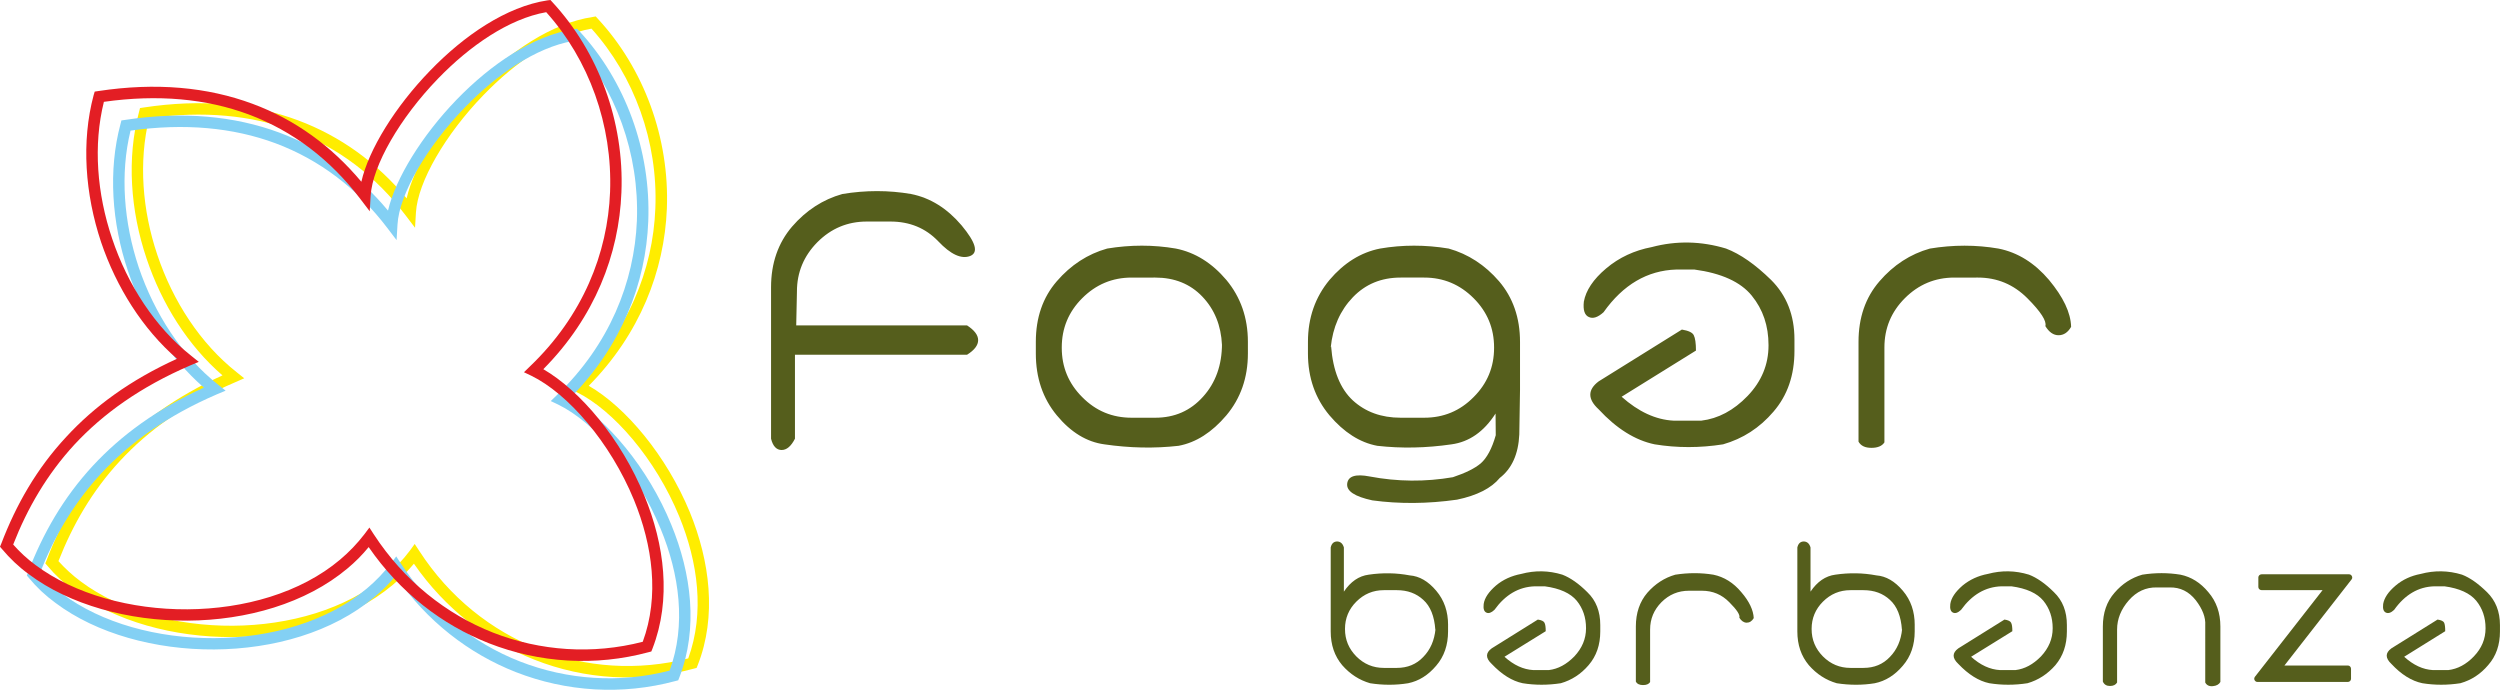 <?xml version="1.0" encoding="utf-8"?>
<!-- Generator: Adobe Illustrator 15.0.0, SVG Export Plug-In . SVG Version: 6.00 Build 0)  -->
<!DOCTYPE svg PUBLIC "-//W3C//DTD SVG 1.1//EN" "http://www.w3.org/Graphics/SVG/1.1/DTD/svg11.dtd">
<svg version="1.1" id="Layer_1" xmlns="http://www.w3.org/2000/svg" xmlns:xlink="http://www.w3.org/1999/xlink" x="0px" y="0px"
	 width="118.277px" height="32.635px" viewBox="0 0 118.277 32.635" enable-background="new 0 0 118.277 32.635"
	 xml:space="preserve">
<g id="Capa_x0020_1">
	<path fill="#FFED00" d="M19.238,9.385c0.354-1.528,1.597-3.558,3.246-5.258c1.614-1.675,3.626-3.039,5.561-3.324l0.138-0.026
		l0.095,0.104c2.185,2.357,3.402,5.646,3.272,8.997c-0.121,2.936-1.27,5.914-3.695,8.374c1.753,1.011,3.678,3.307,4.783,5.983
		c0.941,2.306,1.286,4.913,0.371,7.235l-0.052,0.129l-0.13,0.035c-2.521,0.682-5.162,0.518-7.546-0.424
		c-2.219-0.871-4.222-2.408-5.698-4.541c-0.302,0.363-0.639,0.699-1.001,1.002c-1.978,1.657-4.774,2.452-7.563,2.469
		c-2.788,0.018-5.568-0.742-7.52-2.192c-0.467-0.354-0.89-0.743-1.252-1.175l-0.104-0.12l0.061-0.147
		c0.699-1.839,1.675-3.548,3.073-5.06c1.321-1.433,3.03-2.676,5.249-3.687c-1.632-1.407-2.875-3.384-3.591-5.525
		c-0.769-2.279-0.941-4.757-0.354-6.95l0.043-0.172l0.173-0.026c2.72-0.414,5.163-0.19,7.296,0.604
		C16.104,6.441,17.831,7.693,19.238,9.385z M22.873,4.498c-1.805,1.864-3.108,4.109-3.194,5.552l-0.043,0.725l-0.44-0.578
		C17.779,8.331,16,6.976,13.902,6.198c-1.994-0.751-4.291-0.967-6.847-0.604c-0.5,2.046-0.328,4.343,0.389,6.466
		c0.734,2.193,2.046,4.205,3.756,5.552l0.354,0.285l-0.414,0.182c-2.349,1.001-4.118,2.271-5.465,3.729
		c-1.313,1.416-2.236,3.021-2.91,4.739c0.312,0.346,0.665,0.674,1.063,0.968c1.848,1.381,4.516,2.106,7.191,2.089
		c2.668-0.018,5.345-0.777,7.218-2.34c0.432-0.362,0.82-0.769,1.157-1.217l0.225-0.312l0.216,0.328
		c1.425,2.202,3.419,3.773,5.638,4.646c2.236,0.88,4.714,1.044,7.088,0.44c0.786-2.159,0.458-4.559-0.423-6.709
		c-1.122-2.736-3.125-5.033-4.852-5.888L26.93,18.39l0.285-0.268c2.504-2.4,3.678-5.361,3.79-8.263
		c0.13-3.16-1.002-6.26-3.021-8.504C26.214,1.666,24.375,2.944,22.873,4.498z"/>
	<path fill="#83D0F4" d="M18.357,9.963c0.354-1.52,1.605-3.549,3.246-5.249c1.623-1.675,3.626-3.039,5.561-3.333l0.138-0.017
		l0.104,0.104c2.176,2.356,3.394,5.646,3.264,8.996c-0.112,2.927-1.261,5.914-3.695,8.366c1.753,1.019,3.687,3.307,4.783,5.991
		c0.95,2.306,1.286,4.904,0.38,7.235l-0.052,0.13l-0.13,0.034c-2.529,0.682-5.171,0.509-7.554-0.423
		c-2.219-0.872-4.214-2.409-5.689-4.55c-0.303,0.371-0.64,0.707-1.011,1.01c-1.969,1.657-4.774,2.452-7.563,2.469
		c-2.78,0.018-5.569-0.742-7.512-2.201c-0.475-0.346-0.897-0.742-1.252-1.174l-0.104-0.121l0.052-0.146
		c0.699-1.831,1.675-3.54,3.073-5.051c1.33-1.434,3.03-2.686,5.25-3.695c-1.623-1.407-2.875-3.376-3.592-5.518
		C5.286,10.541,5.113,8.064,5.7,5.871l0.044-0.173l0.181-0.026c2.711-0.414,5.163-0.189,7.296,0.604
		C15.223,7.019,16.95,8.271,18.357,9.963z M21.992,5.085c-1.805,1.865-3.108,4.109-3.186,5.543l-0.043,0.733l-0.44-0.578
		c-1.416-1.865-3.194-3.221-5.293-4.006c-2.003-0.743-4.3-0.959-6.854-0.596c-0.501,2.046-0.32,4.343,0.388,6.467
		c0.743,2.192,2.047,4.204,3.756,5.551l0.354,0.285l-0.415,0.173c-2.34,1.01-4.109,2.279-5.465,3.738
		c-1.313,1.416-2.236,3.013-2.909,4.731c0.311,0.354,0.673,0.682,1.062,0.967c1.856,1.39,4.516,2.115,7.192,2.098
		c2.676-0.017,5.344-0.776,7.218-2.348c0.432-0.363,0.819-0.769,1.156-1.209l0.233-0.311l0.207,0.319
		c1.434,2.201,3.419,3.781,5.646,4.653c2.236,0.872,4.705,1.045,7.08,0.432c0.794-2.149,0.466-4.559-0.424-6.708
		c-1.113-2.729-3.116-5.034-4.852-5.88l-0.346-0.164l0.276-0.268c2.504-2.4,3.678-5.361,3.799-8.263
		c0.121-3.168-1.002-6.259-3.03-8.504C25.342,2.253,23.494,3.531,21.992,5.085z"/>
	<path fill="#E31E24" d="M17.096,8.599c0.346-1.52,1.598-3.548,3.246-5.249c1.615-1.675,3.618-3.039,5.561-3.333L26.041,0
		l0.096,0.104C28.312,2.46,29.538,5.75,29.4,9.1c-0.112,2.927-1.261,5.914-3.695,8.366c1.752,1.019,3.687,3.307,4.782,5.991
		c0.95,2.306,1.287,4.904,0.38,7.235l-0.052,0.13l-0.129,0.034c-2.53,0.682-5.172,0.51-7.555-0.423
		c-2.219-0.872-4.213-2.409-5.689-4.55c-0.303,0.371-0.639,0.708-1.002,1.01c-1.977,1.658-4.774,2.452-7.563,2.47
		c-2.789,0.017-5.577-0.743-7.521-2.202c-0.475-0.346-0.889-0.742-1.252-1.174l-0.104-0.121l0.061-0.146
		c0.699-1.831,1.667-3.54,3.074-5.051c1.32-1.434,3.021-2.686,5.24-3.695c-1.623-1.407-2.866-3.376-3.592-5.517
		c-0.76-2.279-0.94-4.758-0.354-6.95l0.052-0.173l0.173-0.026c2.719-0.414,5.162-0.189,7.295,0.604
		C13.954,5.655,15.68,6.906,17.096,8.599z M20.722,3.721c-1.804,1.865-3.099,4.109-3.186,5.543l-0.043,0.733l-0.44-0.578
		c-1.416-1.865-3.194-3.221-5.292-4.006C9.766,4.671,7.47,4.455,4.915,4.818c-0.51,2.046-0.328,4.343,0.389,6.467
		c0.733,2.192,2.037,4.204,3.747,5.551l0.354,0.285L8.99,17.293c-2.34,1.01-4.11,2.279-5.466,3.738
		c-1.304,1.416-2.228,3.014-2.9,4.731c0.311,0.354,0.665,0.682,1.053,0.967c1.856,1.39,4.524,2.115,7.192,2.098
		c2.677-0.017,5.353-0.776,7.218-2.348c0.432-0.363,0.82-0.769,1.157-1.209l0.232-0.311l0.207,0.319
		c1.434,2.201,3.428,3.781,5.646,4.653c2.236,0.872,4.706,1.045,7.08,0.432c0.794-2.149,0.466-4.559-0.414-6.708
		c-1.123-2.729-3.126-5.034-4.861-5.88l-0.345-0.164l0.275-0.268c2.513-2.4,3.687-5.361,3.799-8.263
		c0.121-3.168-1.001-6.259-3.021-8.504C24.073,0.889,22.225,2.167,20.722,3.721z"/>
	<path fill="#555E1C" d="M68.51,29.571c0-0.639-0.182-1.175-0.562-1.623c-0.38-0.449-0.794-0.691-1.252-0.726
		c-0.639-0.121-1.286-0.13-1.942-0.034c-0.466,0.061-0.854,0.328-1.174,0.803v-2.09c-0.052-0.181-0.156-0.276-0.312-0.284
		c-0.164,0-0.268,0.095-0.311,0.284v2.72v0.95v0.302c0,0.639,0.182,1.166,0.544,1.598c0.371,0.423,0.812,0.708,1.321,0.854
		c0.612,0.095,1.208,0.095,1.796,0c0.509-0.104,0.949-0.38,1.329-0.829c0.38-0.44,0.562-0.984,0.562-1.623V29.571z M67.906,29.795
		l0.009-0.035c-0.052,0.535-0.242,0.976-0.579,1.321c-0.328,0.346-0.742,0.518-1.252,0.518h-0.612c-0.51,0-0.941-0.181-1.304-0.544
		c-0.354-0.362-0.535-0.785-0.535-1.295v-0.009c0-0.5,0.181-0.932,0.535-1.286c0.362-0.362,0.794-0.544,1.304-0.544h0.612
		c0.51,0,0.924,0.155,1.252,0.458C67.673,28.681,67.863,29.156,67.906,29.795z M70.194,28.577c0.043-0.294,0.241-0.578,0.578-0.872
		c0.337-0.285,0.742-0.466,1.2-0.553c0.647-0.173,1.295-0.164,1.942,0.035c0.38,0.146,0.777,0.423,1.183,0.828
		c0.415,0.397,0.613,0.916,0.613,1.555v0.302c0,0.639-0.182,1.166-0.553,1.598c-0.362,0.423-0.803,0.708-1.313,0.854
		c-0.612,0.095-1.217,0.095-1.804,0c-0.501-0.104-0.993-0.414-1.468-0.915c-0.294-0.276-0.294-0.519,0-0.734l2.184-1.363
		c0.173,0.025,0.276,0.077,0.312,0.146c0.043,0.077,0.061,0.207,0.061,0.405l-1.951,1.209c0.439,0.397,0.897,0.604,1.363,0.63h0.734
		c0.44-0.052,0.837-0.268,1.209-0.647c0.362-0.388,0.552-0.828,0.552-1.329v-0.009c0-0.501-0.146-0.933-0.439-1.295
		c-0.294-0.354-0.795-0.587-1.512-0.683h-0.475c-0.76,0.026-1.39,0.397-1.908,1.114c-0.146,0.138-0.276,0.182-0.38,0.13
		C70.211,28.932,70.168,28.802,70.194,28.577z M82.29,29.225c0.043-0.13-0.112-0.371-0.475-0.733
		c-0.354-0.363-0.786-0.544-1.296-0.544h-0.612c-0.51,0-0.941,0.181-1.304,0.544c-0.354,0.362-0.535,0.785-0.535,1.295v0.009
		c0,0.5,0,1.32,0,2.469c-0.061,0.104-0.173,0.146-0.337,0.146s-0.276-0.052-0.337-0.164v-1.355v-0.949v-0.303
		c0-0.639,0.182-1.174,0.544-1.597c0.371-0.423,0.812-0.708,1.321-0.854c0.612-0.096,1.217-0.096,1.804,0
		c0.501,0.104,0.95,0.38,1.321,0.828c0.38,0.44,0.57,0.855,0.587,1.227c-0.086,0.146-0.198,0.216-0.337,0.216
		C82.506,29.458,82.385,29.38,82.29,29.225z M90.587,29.571c0-0.639-0.182-1.175-0.562-1.623c-0.38-0.449-0.794-0.691-1.252-0.726
		c-0.639-0.121-1.286-0.13-1.942-0.034c-0.466,0.061-0.854,0.328-1.174,0.803v-2.09c-0.052-0.181-0.155-0.276-0.312-0.284
		c-0.164,0-0.268,0.095-0.311,0.284v2.72v0.95v0.302c0,0.639,0.182,1.166,0.544,1.598c0.371,0.423,0.812,0.708,1.321,0.854
		c0.612,0.095,1.217,0.095,1.796,0c0.509-0.104,0.949-0.38,1.329-0.829c0.38-0.44,0.562-0.984,0.562-1.623V29.571z M89.982,29.795
		l0.009-0.035c-0.052,0.535-0.242,0.976-0.579,1.321c-0.327,0.346-0.742,0.518-1.251,0.518h-0.613c-0.51,0-0.941-0.181-1.304-0.544
		c-0.354-0.362-0.535-0.785-0.535-1.295v-0.009c0-0.5,0.181-0.932,0.535-1.286c0.362-0.362,0.794-0.544,1.304-0.544h0.613
		c0.509,0,0.924,0.155,1.251,0.458C89.749,28.681,89.939,29.156,89.982,29.795z M92.27,28.577c0.043-0.294,0.241-0.578,0.578-0.872
		c0.346-0.285,0.742-0.466,1.2-0.553c0.647-0.173,1.295-0.164,1.942,0.035c0.38,0.146,0.777,0.423,1.183,0.828
		c0.415,0.397,0.613,0.916,0.613,1.555v0.302c0,0.639-0.182,1.166-0.544,1.598c-0.371,0.423-0.812,0.708-1.32,0.854
		c-0.613,0.095-1.218,0.095-1.805,0c-0.501-0.104-0.993-0.414-1.468-0.915c-0.294-0.276-0.294-0.519,0-0.734l2.185-1.363
		c0.172,0.025,0.275,0.077,0.311,0.146c0.043,0.077,0.061,0.207,0.061,0.405l-1.951,1.209c0.44,0.397,0.897,0.604,1.364,0.63h0.733
		c0.44-0.052,0.838-0.268,1.209-0.647c0.362-0.388,0.553-0.828,0.553-1.329v-0.009c0-0.501-0.147-0.933-0.44-1.295
		c-0.294-0.354-0.795-0.587-1.511-0.683h-0.476c-0.76,0.026-1.39,0.397-1.908,1.114c-0.146,0.138-0.275,0.182-0.38,0.13
		C92.287,28.932,92.244,28.802,92.27,28.577z M104.332,29.812v-0.225c0.025-0.38-0.13-0.776-0.449-1.191
		c-0.328-0.414-0.734-0.612-1.227-0.604h-0.621c-0.51-0.009-0.95,0.189-1.321,0.612c-0.362,0.415-0.553,0.872-0.553,1.382v0.009
		c0,0.5,0,1.329,0,2.495c-0.061,0.104-0.172,0.164-0.336,0.164s-0.276-0.069-0.337-0.208v-1.355v-0.949v-0.303
		c0-0.639,0.181-1.174,0.553-1.597c0.362-0.423,0.803-0.708,1.312-0.854c0.613-0.096,1.218-0.096,1.805,0
		c0.51,0.104,0.95,0.38,1.321,0.828c0.38,0.44,0.569,0.984,0.569,1.623v0.303v0.949v1.373c-0.061,0.112-0.181,0.182-0.354,0.198
		c-0.173,0.018-0.294-0.043-0.362-0.172V29.812z"/>
	<path fill="#555E1C" d="M112.749,28.577c0.052-0.294,0.242-0.578,0.588-0.872c0.336-0.285,0.733-0.466,1.191-0.553
		c0.647-0.173,1.304-0.164,1.951,0.035c0.38,0.146,0.768,0.423,1.183,0.828c0.405,0.397,0.613,0.916,0.613,1.555v0.302
		c0,0.639-0.182,1.166-0.553,1.589c-0.363,0.432-0.803,0.717-1.321,0.863c-0.613,0.095-1.209,0.095-1.796,0
		c-0.509-0.104-1.001-0.414-1.468-0.915c-0.293-0.276-0.293-0.519,0-0.734l2.185-1.363c0.173,0.025,0.276,0.077,0.311,0.146
		c0.035,0.077,0.052,0.207,0.052,0.405l-1.942,1.209c0.44,0.397,0.89,0.604,1.355,0.63h0.734c0.439-0.052,0.846-0.268,1.208-0.647
		c0.371-0.388,0.553-0.828,0.553-1.329v-0.009c0-0.501-0.146-0.933-0.44-1.295c-0.293-0.354-0.794-0.587-1.502-0.683h-0.475
		c-0.76,0.018-1.399,0.397-1.908,1.114c-0.146,0.138-0.276,0.182-0.389,0.13S112.723,28.802,112.749,28.577z"/>
	<path fill="#555E1C" d="M106.999,27.17h4.136c0.034,0,0.069,0.009,0.095,0.034c0.061,0.052,0.078,0.147,0.026,0.208l-3.178,4.074
		h3.005c0.078,0,0.146,0.069,0.146,0.156v0.475c0,0.077-0.068,0.146-0.146,0.146h-4.282c-0.034,0-0.069-0.009-0.095-0.034
		c-0.061-0.052-0.078-0.139-0.026-0.207l3.203-4.102h-2.884c-0.086,0-0.155-0.069-0.155-0.146v-0.458
		C106.844,27.24,106.913,27.17,106.999,27.17z"/>
	<path fill="#555E1C" d="M45.752,16.783h-2.78h-4.368H37.61v3.972c-0.181,0.354-0.389,0.535-0.63,0.535
		c-0.242,0-0.415-0.181-0.501-0.535V15.86v-1.718v-0.553c0-1.14,0.337-2.098,0.993-2.866c0.665-0.769,1.459-1.286,2.383-1.545
		c1.104-0.182,2.185-0.182,3.246,0c0.915,0.181,1.71,0.682,2.392,1.484c0.674,0.812,0.812,1.286,0.405,1.45
		c-0.414,0.156-0.915-0.068-1.511-0.699c-0.596-0.621-1.347-0.932-2.262-0.932h-1.113c-0.916,0-1.692,0.327-2.34,0.976
		c-0.647,0.655-0.968,1.433-0.968,2.331v0.017l-0.034,1.589h4.766h3.315c0.346,0.225,0.526,0.458,0.526,0.699
		C46.278,16.335,46.097,16.568,45.752,16.783z M59.039,16.724c0,1.147-0.345,2.123-1.019,2.927
		c-0.682,0.803-1.434,1.286-2.262,1.441c-1.148,0.13-2.314,0.104-3.506-0.069c-0.837-0.112-1.588-0.569-2.253-1.372
		c-0.665-0.804-0.993-1.779-0.993-2.927v-0.553c0-1.14,0.328-2.099,0.993-2.866c0.665-0.769,1.459-1.287,2.383-1.546
		c1.105-0.182,2.185-0.182,3.246,0c0.915,0.182,1.71,0.682,2.392,1.485c0.674,0.812,1.019,1.787,1.019,2.927V16.724z M57.813,16.257
		v0.069c-0.043-0.933-0.354-1.692-0.933-2.297c-0.569-0.596-1.313-0.897-2.228-0.897H53.54c-0.916,0-1.692,0.328-2.34,0.976
		s-0.967,1.424-0.967,2.331v0.017c0,0.907,0.319,1.684,0.967,2.331c0.647,0.656,1.424,0.976,2.34,0.976h1.113
		c0.915,0,1.666-0.327,2.262-0.992C57.51,18.114,57.813,17.276,57.813,16.257z M61.88,16.724c0,1.147,0.346,2.123,1.019,2.927
		c0.683,0.803,1.434,1.286,2.262,1.441c1.148,0.13,2.314,0.104,3.506-0.069c0.837-0.112,1.537-0.596,2.089-1.459l0.009,1.027
		c-0.181,0.639-0.423,1.079-0.708,1.33c-0.285,0.241-0.725,0.457-1.32,0.656c-1.304,0.224-2.616,0.216-3.938-0.035
		c-0.665-0.129-1.019-0.017-1.062,0.337c-0.043,0.354,0.354,0.613,1.191,0.794c1.277,0.173,2.616,0.164,4.006-0.034
		c0.949-0.198,1.623-0.544,2.021-1.027c0.569-0.44,0.88-1.122,0.924-2.055l0.034-2.115v-1.718v-0.553
		c0-1.14-0.337-2.099-0.993-2.866c-0.664-0.769-1.459-1.287-2.383-1.546c-1.104-0.182-2.185-0.182-3.246,0
		c-0.915,0.182-1.709,0.682-2.392,1.485c-0.673,0.812-1.019,1.787-1.019,2.927V16.724z M62.976,16.387l-0.018,0.052
		c0.095-0.959,0.449-1.753,1.045-2.374c0.596-0.622,1.347-0.933,2.262-0.933h1.114c0.915,0,1.691,0.328,2.339,0.976
		c0.648,0.647,0.968,1.424,0.968,2.331v0.017c0,0.907-0.319,1.684-0.968,2.331c-0.647,0.656-1.424,0.976-2.339,0.976h-1.114
		c-0.915,0-1.666-0.275-2.262-0.819C63.408,18.39,63.062,17.535,62.976,16.387z M74.933,14.272c0.096-0.527,0.44-1.054,1.054-1.571
		c0.613-0.519,1.338-0.855,2.158-1.011c1.174-0.311,2.34-0.284,3.514,0.069c0.683,0.259,1.391,0.76,2.133,1.485
		c0.734,0.733,1.105,1.666,1.105,2.814v0.544c0,1.148-0.328,2.106-0.993,2.875c-0.656,0.769-1.45,1.277-2.383,1.545
		c-1.097,0.173-2.185,0.173-3.237,0c-0.916-0.189-1.805-0.742-2.651-1.657c-0.526-0.483-0.526-0.924,0-1.321l3.938-2.452
		c0.311,0.052,0.501,0.139,0.562,0.268c0.068,0.13,0.104,0.38,0.104,0.726L76.72,18.77c0.795,0.708,1.615,1.088,2.452,1.131h1.321
		c0.794-0.095,1.528-0.483,2.185-1.166c0.664-0.69,0.992-1.493,0.992-2.391v-0.018c0-0.906-0.259-1.684-0.794-2.34
		c-0.526-0.647-1.434-1.062-2.711-1.234h-0.863c-1.364,0.043-2.513,0.716-3.437,2.02c-0.268,0.242-0.501,0.32-0.699,0.225
		C74.969,14.91,74.89,14.668,74.933,14.272z M96.768,15.428c0.069-0.232-0.207-0.673-0.854-1.32s-1.425-0.976-2.34-0.976H92.46
		c-0.915,0-1.692,0.328-2.34,0.976s-0.967,1.424-0.967,2.331v0.017c0,0.907,0,2.392,0,4.473c-0.112,0.173-0.319,0.259-0.612,0.259
		c-0.303,0-0.501-0.095-0.613-0.293v-2.452v-1.718v-0.553c0-1.14,0.328-2.099,0.993-2.866c0.664-0.769,1.459-1.287,2.383-1.546
		c1.104-0.182,2.184-0.182,3.246,0c0.915,0.182,1.709,0.682,2.392,1.485c0.673,0.812,1.027,1.545,1.044,2.219
		c-0.155,0.268-0.354,0.396-0.596,0.396C97.148,15.86,96.941,15.713,96.768,15.428z"/>
</g>
</svg>
